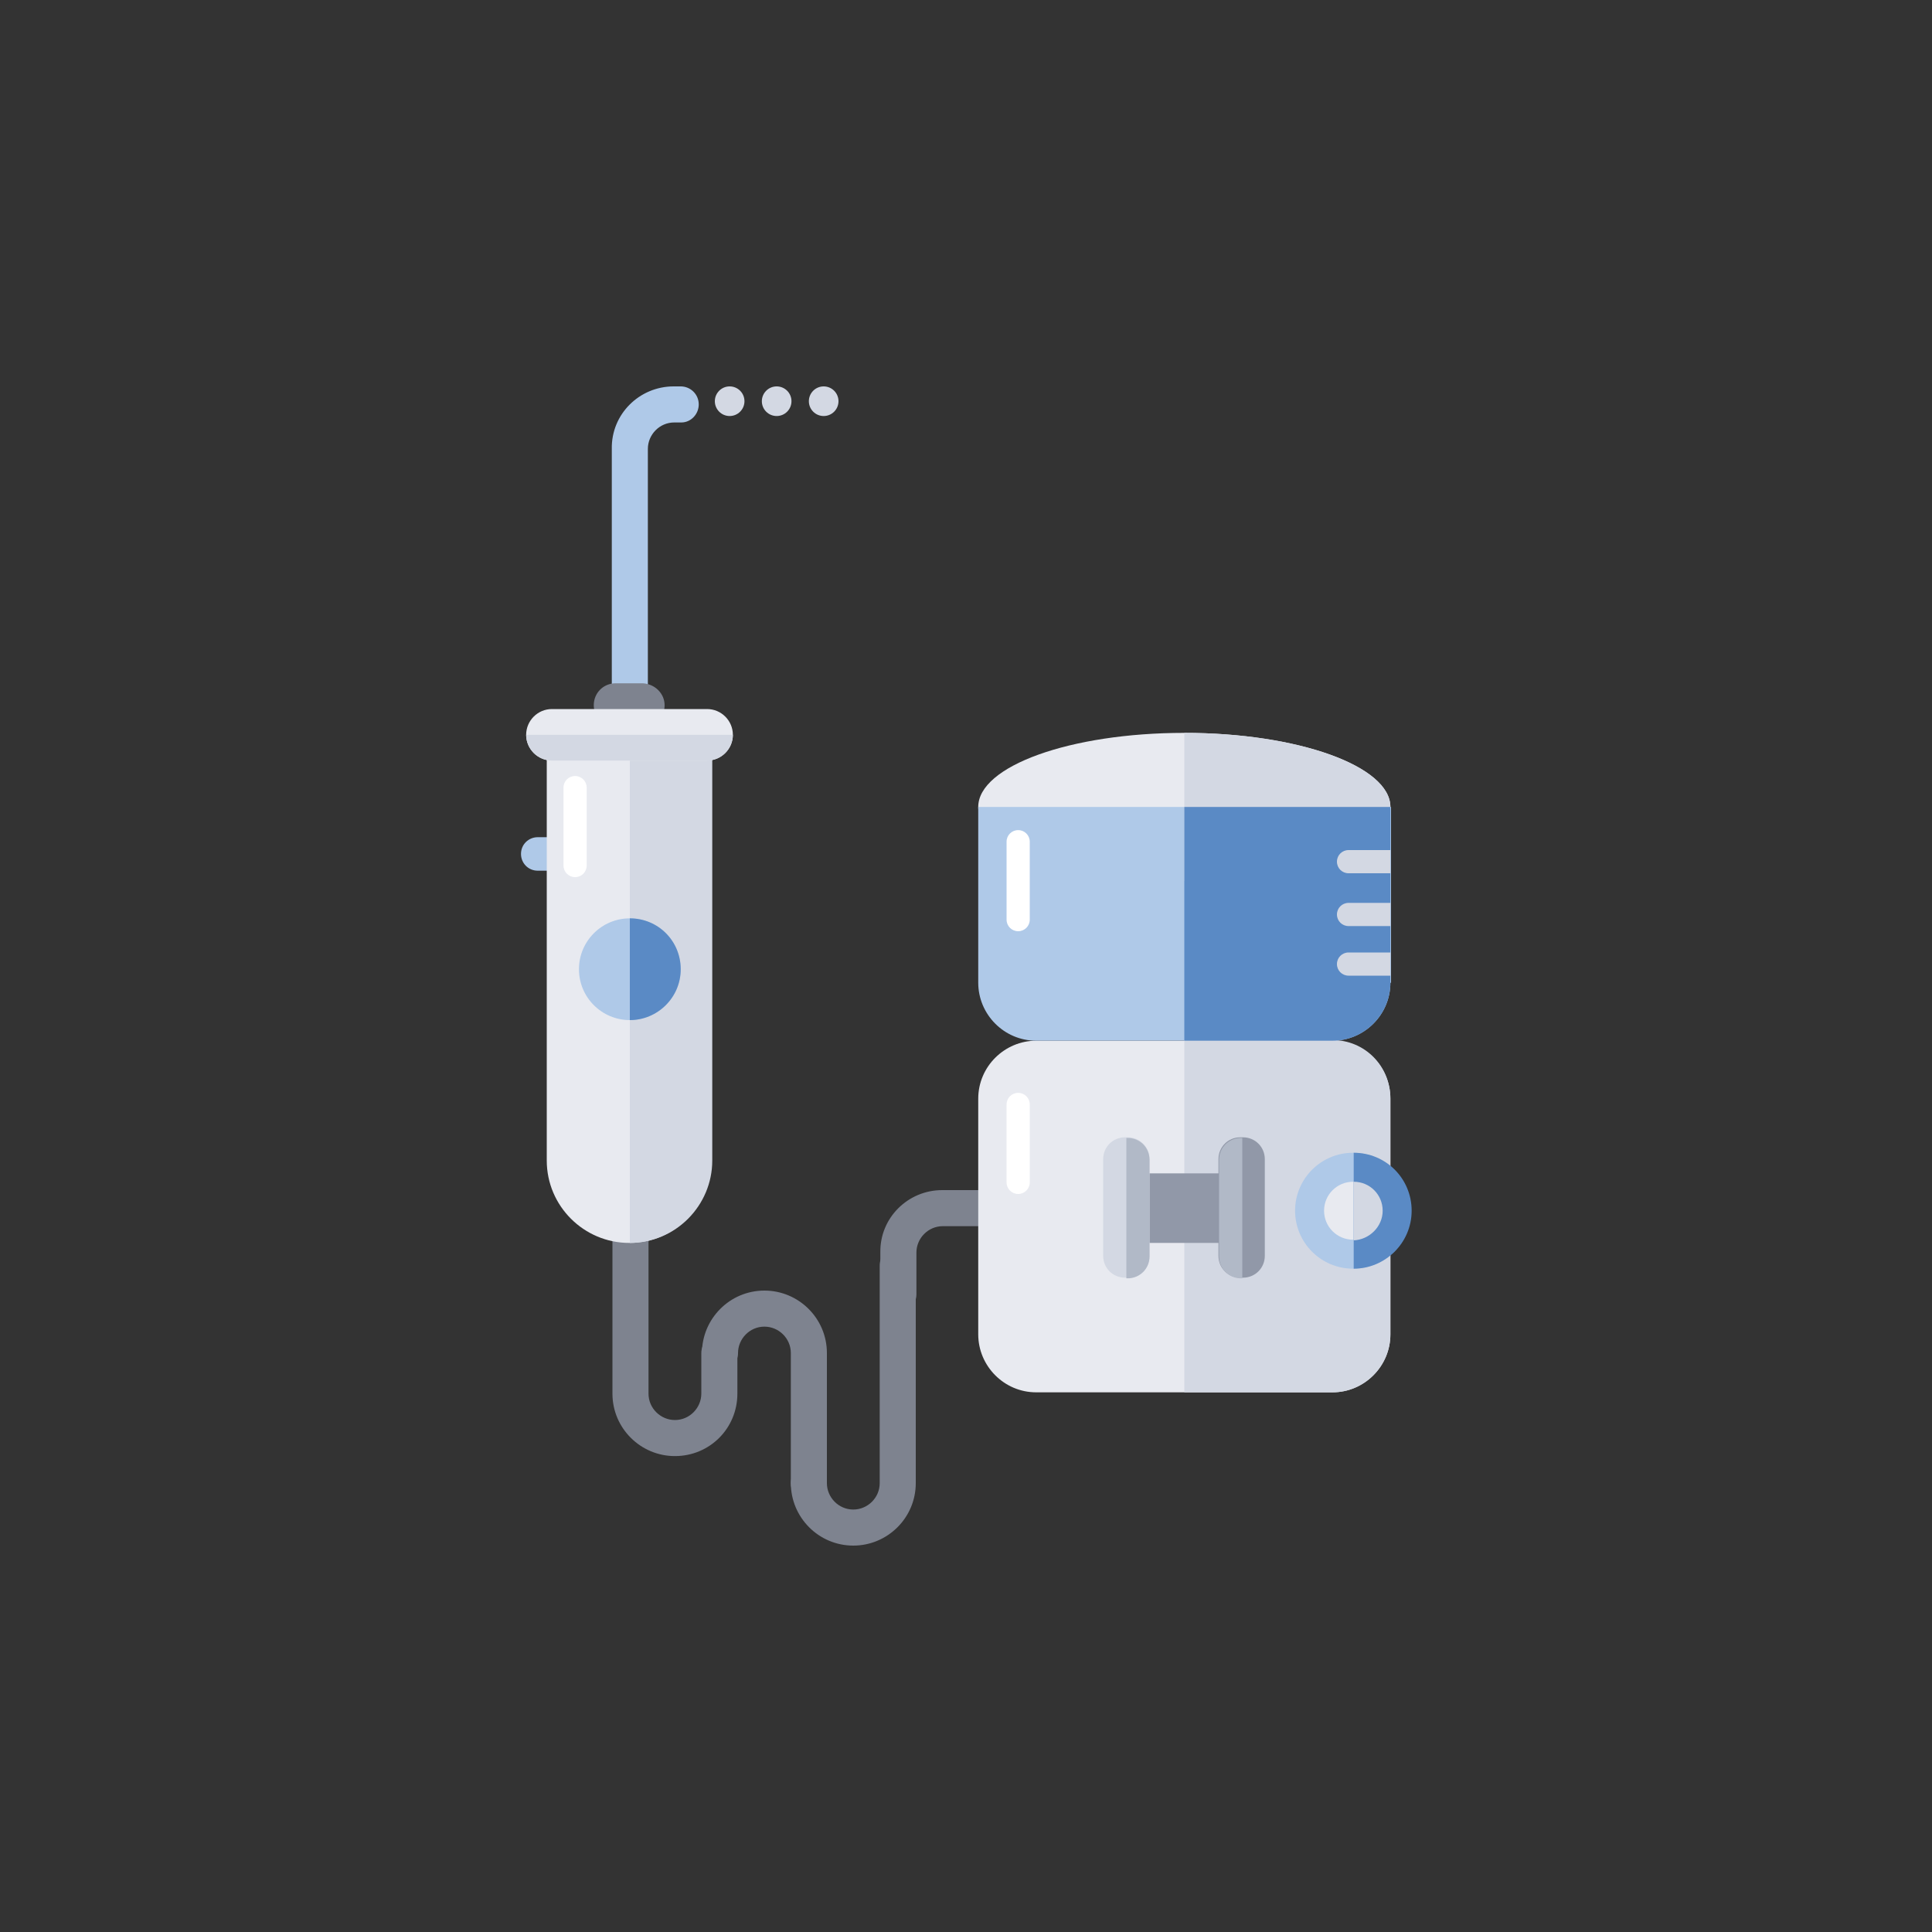 <svg enable-background="new 0 0 300 300" viewBox="0 0 300 300" xmlns="http://www.w3.org/2000/svg"><rect x="0" y="0" width="300" height="300" fill="#333333" stroke="none"/><path d="m89.3 132.6c0 1.5-1.2 2.6-2.6 2.6h-3.2c-1.5 0-2.6-1.2-2.6-2.6 0-1.5 1.2-2.6 2.6-2.6h3.2c1.5 0 2.6 1.1 2.6 2.6z" fill="#afc9e8"/><g fill="#7e838f"><path d="m125.6 233.1c-1.5 0-2.8-1.2-2.8-2.8v-20.2c0-2.3-1.9-4.1-4.1-4.1-2.3 0-4.1 1.9-4.1 4.1 0 1.5-1.2 2.8-2.8 2.8-1.5 0-2.8-1.2-2.8-2.8 0-5.3 4.3-9.7 9.7-9.7 5.3 0 9.7 4.3 9.7 9.7v20.2c-.1 1.5-1.3 2.8-2.8 2.8z"/><path d="m139.4 193.7c-1.5 0-2.8 1.2-2.8 2.8v33.8c0 2.3-1.9 4.1-4.1 4.1-2.3 0-4.1-1.9-4.1-4.1 0-1.5-1.2-2.8-2.8-2.8-1.5 0-2.8 1.2-2.8 2.8 0 5.3 4.3 9.7 9.7 9.7 5.3 0 9.7-4.3 9.7-9.7v-33.8c0-1.6-1.3-2.8-2.8-2.8z"/><path d="m104.8 226.1c-5.3 0-9.7-4.3-9.7-9.7v-32.1c0-1.5 1.2-2.8 2.8-2.8 1.5 0 2.8 1.2 2.8 2.8v32.1c0 2.3 1.9 4.1 4.1 4.1 2.3 0 4.1-1.9 4.1-4.1v-6.3c0-1.5 1.2-2.8 2.8-2.8 1.5 0 2.8 1.2 2.8 2.8v6.3c0 5.4-4.3 9.7-9.7 9.7z"/><path d="m146.3 184.8h7.5c1.5 0 2.8 1.3 2.8 2.8s-1.2 2.8-2.7 2.8h-7.5c-2.3 0-4.1 1.9-4.1 4.1v6.5c0 1.5-1.2 2.8-2.8 2.8-1.5 0-2.8-1.2-2.8-2.8v-6.5c-.1-5.4 4.3-9.7 9.6-9.7z"/></g><path d="m104.6 60h1.1c1.5 0 2.8 1.2 2.8 2.8 0 1.5-1.2 2.8-2.7 2.8h-1.1c-2.3 0-4.1 1.9-4.1 4.1v42.9c0 1.5-1.2 2.8-2.8 2.8-1.5 0-2.8-1.2-2.8-2.8v-42.9c-.1-5.4 4.3-9.7 9.6-9.7z" fill="#afc9e8"/><path d="m103.2 109.5c0 1.9-1.5 3.4-3.4 3.4h-4.2c-1.9 0-3.4-1.5-3.4-3.4 0-1.9 1.5-3.4 3.4-3.4h4.2c1.9.1 3.4 1.6 3.4 3.4z" fill="#7e838f"/><path d="m84.9 115.4v64.8c0 7.1 5.8 12.8 12.8 12.8 7.1 0 12.8-5.8 12.8-12.8v-64.8z" fill="#e8eaf0"/><path d="m97.8 115.4v77.6c7.1 0 12.8-5.8 12.8-12.8v-64.8z" fill="#d3d8e3"/><circle cx="97.8" cy="150.5" fill="#afc9e8" r="7.9"/><path d="m105.7 150.5c0-4.4-3.5-7.9-7.9-7.9v15.8c4.3 0 7.9-3.5 7.9-7.9z" fill="#5a8ac5"/><path d="m85.7 118.1c-2.2 0-4-1.8-4-4 0-2.2 1.8-4 4-4h24.1c2.2 0 4 1.8 4 4 0 2.2-1.8 4-4 4z" fill="#e8eaf0"/><path d="m85.7 118.1h24.1c2.2 0 4-1.8 4-4h-32.1c0 2.2 1.8 4 4 4z" fill="#d3d8e3"/><circle cx="113.3" cy="62.3" fill="#d3d8e3" r="2.3"/><circle cx="120.6" cy="62.3" fill="#d3d8e3" r="2.3"/><circle cx="127.9" cy="62.3" fill="#d3d8e3" r="2.3"/><path d="m89.3 136.2c-1 0-1.8-.8-1.8-1.8v-12.1c0-1 .8-1.8 1.8-1.8s1.8.8 1.8 1.8v12.1c0 1-.8 1.8-1.8 1.8z" fill="#fff"/><ellipse cx="183.9" cy="125.3" fill="#e8eaf0" rx="32" ry="11.5"/><path d="m215.9 207.2c0 5-4.1 9-9 9h-46c-5 0-9-4.1-9-9v-36.6c0-5 4.1-9 9-9h46c5 0 9 4 9 9z" fill="#e8eaf0"/><path d="m215.9 152.6c0 5-4.1 9-9 9h-46c-5 0-9-4.1-9-9v-27.3h64.1v27.3z" fill="#afc9e8"/><path d="m206.9 161.5h-23v54.7h23c5 0 9-4.1 9-9v-36.6c0-5.1-4-9.1-9-9.1z" fill="#d3d8e3"/><path d="m215.9 125.3c0-6.3-14.3-11.5-32-11.5v23c17.7 0 32-5.1 32-11.5z" fill="#d3d8e3"/><path d="m183.9 161.6h23c5 0 9-4.1 9-9v-27.3h-32z" fill="#5a8ac5"/><path d="m158.1 144.6c-1 0-1.8-.8-1.8-1.8v-12.1c0-1 .8-1.8 1.8-1.8s1.8.8 1.8 1.8v12.1c0 1-.8 1.8-1.8 1.8z" fill="#fff"/><path d="m158.1 185.4c-1 0-1.8-.8-1.8-1.8v-12.1c0-1 .8-1.8 1.8-1.8s1.8.8 1.8 1.8v12.1c0 1-.8 1.8-1.8 1.8z" fill="#fff"/><path d="m209.4 151.5c-1 0-1.8-.8-1.8-1.8s.8-1.8 1.8-1.8h6.5v3.6z" fill="#d3d8e3"/><path d="m209.4 143.8c-1 0-1.8-.8-1.8-1.8s.8-1.8 1.8-1.8h6.5v3.6z" fill="#d3d8e3"/><path d="m209.4 135.6c-1 0-1.8-.8-1.8-1.8s.8-1.8 1.8-1.8h6.5v3.6z" fill="#d3d8e3"/><path d="m176.7 182.2h14.4v10.8h-14.4z" fill="#9198a8"/><path d="m192.6 198.4c-1.9 0-3.4-1.5-3.4-3.4v-15c0-1.9 1.5-3.4 3.4-3.4h.4c1.9 0 3.4 1.5 3.4 3.4v15c0 1.9-1.5 3.4-3.4 3.4z" fill="#9198a8"/><path d="m192.9 176.7h-.2c-1.9 0-3.4 1.5-3.4 3.4v15c0 1.9 1.5 3.4 3.4 3.4h.2z" fill="#b1b9c7"/><path d="m175.1 198.4c1.9 0 3.4-1.5 3.4-3.4v-15c0-1.9-1.5-3.4-3.4-3.4h-.4c-1.9 0-3.4 1.5-3.4 3.4v15c0 1.9 1.5 3.4 3.4 3.4z" fill="#d3d8e3"/><path d="m174.9 176.7h.2c1.9 0 3.4 1.5 3.4 3.4v15c0 1.9-1.5 3.4-3.4 3.4h-.2z" fill="#b1b9c7"/><circle cx="210.1" cy="188" fill="#afc9e8" r="9"/><circle cx="210.1" cy="188" fill="#e8eaf0" r="4.5"/><path d="m219.2 188c0-5-4-9-9-9v18c4.9 0 9-4 9-9z" fill="#5a8ac5"/><path d="m214.7 188c0-2.5-2-4.5-4.5-4.5v9.1c2.4-.1 4.5-2.1 4.5-4.6z" fill="#d3d8e3"/></svg>